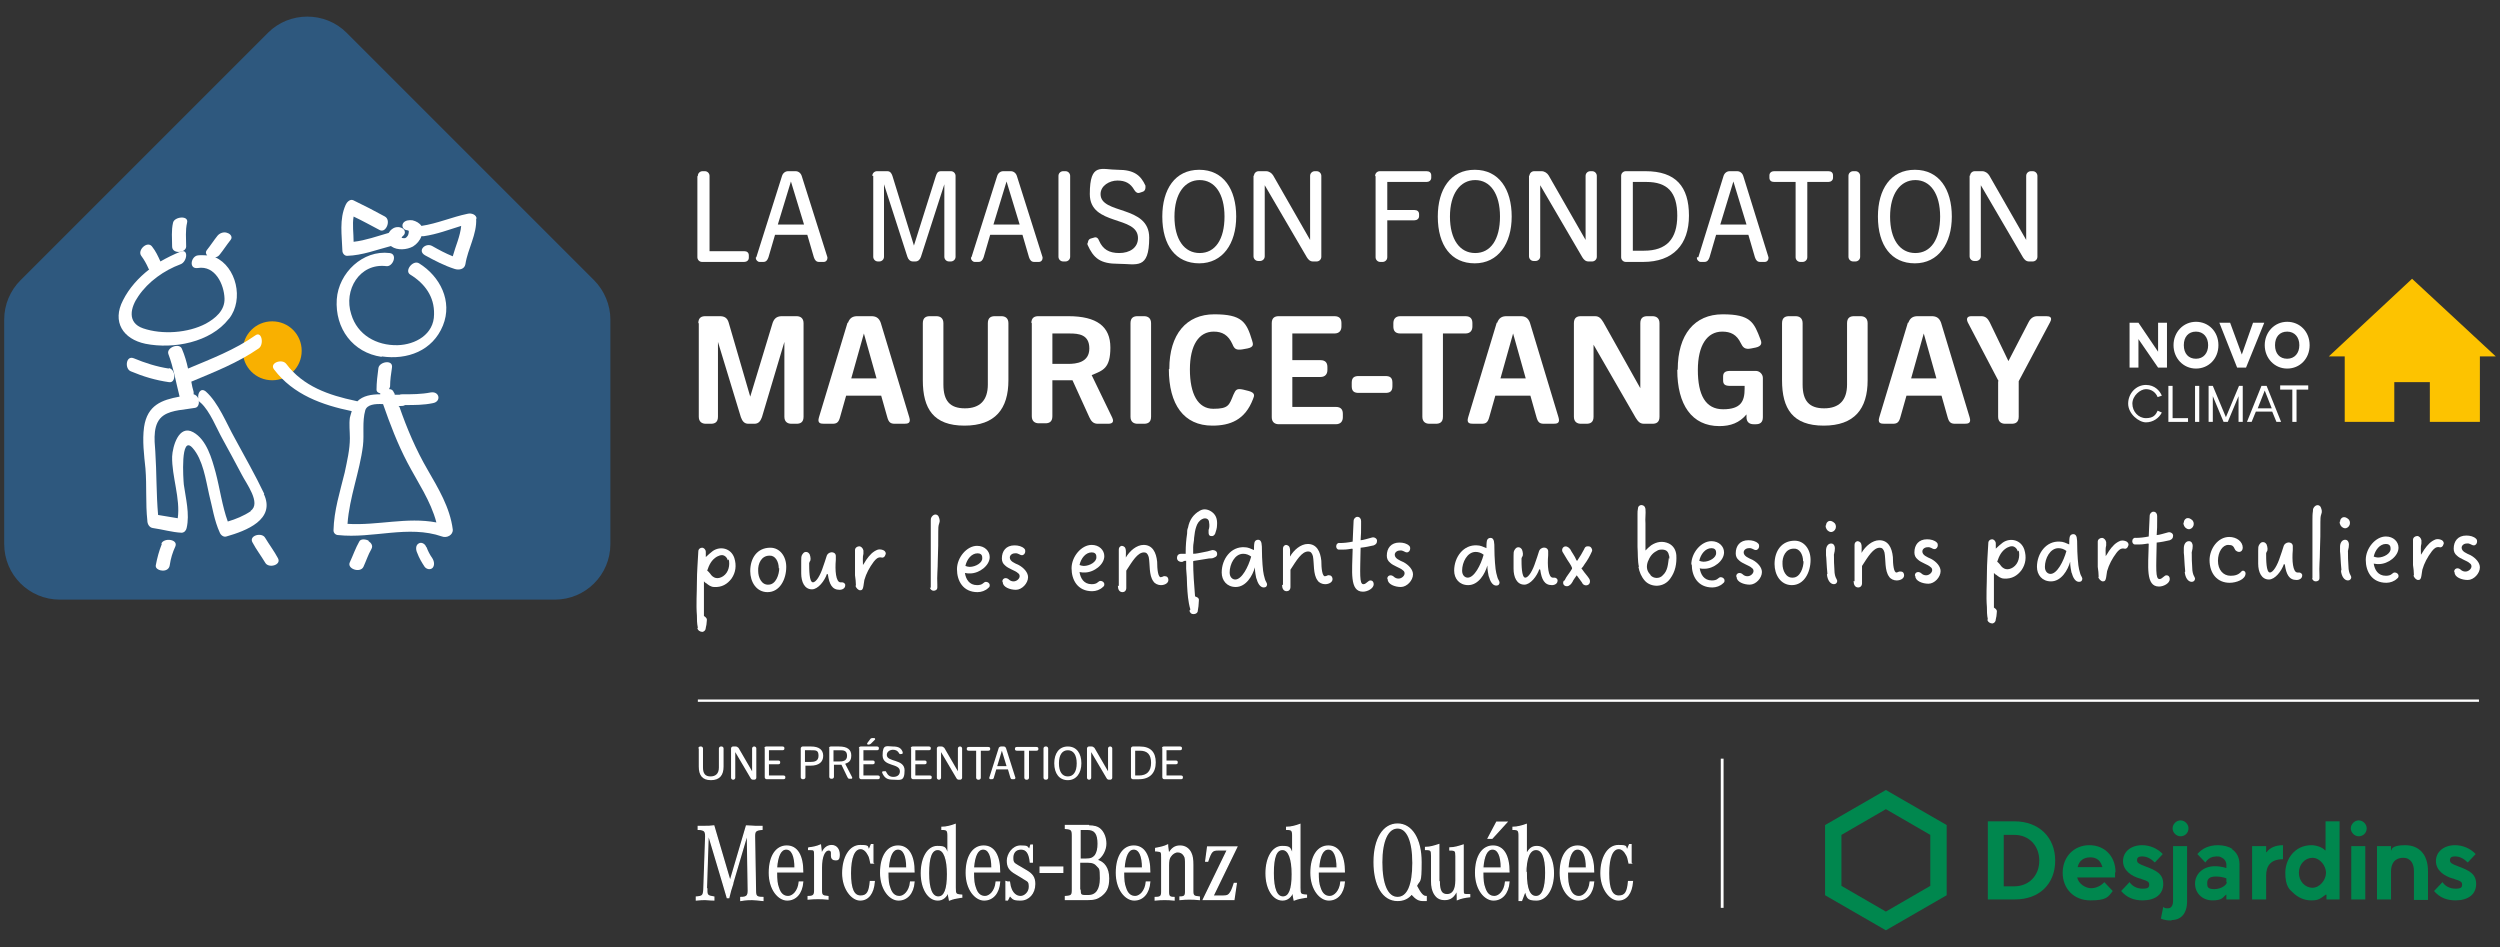 <?xml version="1.0" encoding="UTF-8"?>
<svg xmlns="http://www.w3.org/2000/svg" version="1.1" viewBox="0 0 534.5 202.5">
  <rect x="0" y="0" width="534.5" height="202.5" fill="#333333" stroke="none"/>
  <defs>
    <style>
      .cls-1 {
        fill: #00874e;
      }

      .cls-2, .cls-3 {
        fill: #fff;
      }

      .cls-3 {
        stroke-width: .3px;
      }

      .cls-3, .cls-4, .cls-5 {
        stroke: #fff;
        stroke-miterlimit: 10;
      }

      .cls-6 {
        fill: #2e587e;
      }

      .cls-7 {
        fill: #f9b000;
      }

      .cls-8 {
        fill: #fdc300;
      }

      .cls-4 {
        stroke-width: .5px;
      }

      .cls-4, .cls-5 {
        fill: none;
      }

      .cls-5 {
        stroke-width: .6px;
      }
    </style>
  </defs>
  <!-- Generator: Adobe Illustrator 28.7.1, SVG Export Plug-In . SVG Version: 1.2.0 Build 142)  -->
  <g>
    <g id="Calque_1">
      <g>
        <path class="cls-6" d="M130.5,68.3v48c0,6.6-5.3,11.9-11.9,11.9H12.8c-6.6,0-11.9-5.3-11.9-11.9v-48c0-3.2,1.3-6.2,3.5-8.4L57.3,7c4.6-4.6,12.2-4.6,16.8,0l52.9,52.9c2.2,2.2,3.5,5.3,3.5,8.4"/>
        <g>
          <path class="cls-2" d="M149.2,37.6c0-.6.5-1,1-1h.5c.6,0,1,.5,1,1v16.1h7.4c.6,0,1,.3,1,.9v.5c0,.6-.5.9-1,.9h-9c-.6,0-1-.5-1-1v-17.3Z"/>
          <path class="cls-2" d="M161.7,55l5.5-17.4c.2-.6.7-1,1.3-1h1.6c.6,0,1.1.4,1.3,1l5.5,17.4c0,0,0,.1,0,.2,0,.4-.3.8-.8.8h-1c-.6,0-.9-.4-1.1-1l-1.4-4.8h-6.9l-1.4,4.8c-.2.6-.5,1-1.1,1h-.8c-.4,0-.8-.4-.8-.8s0-.1,0-.2ZM171.9,48l-2.8-9.2h0l-2.8,9.2h5.6Z"/>
          <path class="cls-2" d="M186.5,37.6c0-.6.5-1,1-1h2.2c.6,0,.9.4,1.1,1l4.6,14.9h0l4.7-14.9c.2-.6.4-1,1.1-1h2.1c.6,0,1,.5,1,1v17.3c0,.6-.5,1-1,1h-.4c-.6,0-1-.5-1-1v-15.5h0l-5,15.5c-.2.6-.6,1-1.2,1h-.5c-.6,0-1-.4-1.2-1l-5-15.5h0v15.5c0,.6-.5,1-1,1h-.3c-.6,0-1-.5-1-1v-17.3Z"/>
          <path class="cls-2" d="M207.7,55l5.5-17.4c.2-.6.7-1,1.3-1h1.6c.6,0,1.1.4,1.3,1l5.5,17.4c0,0,0,.1,0,.2,0,.4-.3.8-.8.8h-1c-.6,0-.9-.4-1.1-1l-1.4-4.8h-6.9l-1.4,4.8c-.2.6-.5,1-1.1,1h-.8c-.4,0-.8-.4-.8-.8s0-.1,0-.2ZM218,48l-2.8-9.2h0l-2.8,9.2h5.6Z"/>
          <path class="cls-2" d="M226.3,37.6c0-.6.5-1,1-1h.5c.6,0,1,.5,1,1v17.3c0,.6-.5,1-1,1h-.5c-.6,0-1-.5-1-1v-17.3Z"/>
          <path class="cls-2" d="M232.6,51.9c0-.4.2-.8.6-.9l.7-.2c.5-.2.9.1,1.1.7.8,1.8,2.1,2.6,4.3,2.6s4-1.1,4-3.2c0-4.9-10.3-2.5-10.3-9.4s2.5-5.2,6-5.2,4.9,1.2,5.9,3.4c0,.1,0,.2,0,.4,0,.4-.2.8-.6.9l-.6.2c-.5.2-.9-.1-1.2-.6-.8-1.4-1.9-2-3.6-2s-3.6,1.1-3.6,2.9c0,4.4,10.4,2.3,10.4,9.3s-2.7,5.6-6.6,5.6-5.3-1.2-6.6-4.1c0-.1,0-.2,0-.4Z"/>
          <path class="cls-2" d="M248.5,46.3c0-5.8,2.7-10,7.9-10s7.9,4.2,7.9,10-2.9,10-7.9,10-7.9-3.8-7.9-10ZM261.8,46.3c0-4.9-2.1-7.8-5.3-7.8s-5.4,2.9-5.4,7.8,2.1,7.8,5.4,7.8,5.3-2.9,5.3-7.8Z"/>
          <path class="cls-2" d="M268.1,37.6c0-.6.5-1,1-1h1.6c.6,0,1.2.4,1.5.9l7.9,13.8h0v-13.7c0-.6.5-1,1-1h.4c.6,0,1,.5,1,1v17.3c0,.6-.5,1-1,1h-.8c-.6,0-1-.4-1.3-.9l-9-15.4h0v15.2c0,.6-.5,1-1,1h-.4c-.6,0-1-.5-1-1v-17.3Z"/>
          <path class="cls-2" d="M294,37.6c0-.6.5-1,1-1h10c.6,0,1,.3,1,.9v.5c0,.6-.5.9-1,.9h-8.4v6h5.8c.6,0,1,.3,1,.9v.4c0,.6-.5.9-1,.9h-5.8v7.9c0,.6-.5,1-1,1h-.5c-.6,0-1-.5-1-1v-17.3Z"/>
          <path class="cls-2" d="M307.4,46.3c0-5.8,2.7-10,7.9-10s7.9,4.2,7.9,10-2.9,10-7.9,10-7.9-3.8-7.9-10ZM320.7,46.3c0-4.9-2.1-7.8-5.3-7.8s-5.4,2.9-5.4,7.8,2.1,7.8,5.4,7.8,5.3-2.9,5.3-7.8Z"/>
          <path class="cls-2" d="M327,37.6c0-.6.5-1,1-1h1.6c.6,0,1.2.4,1.5.9l7.9,13.8h0v-13.7c0-.6.5-1,1-1h.4c.6,0,1,.5,1,1v17.3c0,.6-.5,1-1,1h-.8c-.6,0-1-.4-1.3-.9l-9-15.4h0v15.2c0,.6-.5,1-1,1h-.4c-.6,0-1-.5-1-1v-17.3Z"/>
          <path class="cls-2" d="M346.6,37.6c0-.6.5-1,1-1h4.2c6.5,0,9.3,3.3,9.3,9.5s-3.4,9.9-9.8,9.9h-3.7c-.6,0-1-.5-1-1v-17.3ZM351.5,53.6c4.8,0,7.1-2.5,7.1-7.5s-2.1-7.2-6.6-7.2h-2.9v14.7h2.3Z"/>
          <path class="cls-2" d="M363.1,55l5.4-17.4c.2-.6.7-1,1.3-1h1.6c.6,0,1.1.4,1.3,1l5.4,17.4c0,0,0,.1,0,.2,0,.4-.3.8-.8.8h-1c-.6,0-.9-.4-1.1-1l-1.4-4.8h-6.9l-1.4,4.8c-.2.6-.5,1-1.1,1h-.8c-.4,0-.8-.4-.8-.8s0-.1,0-.2ZM373.4,48l-2.8-9.2h0l-2.8,9.2h5.6Z"/>
          <path class="cls-2" d="M383.8,38.9h-4.5c-.6,0-1-.3-1-.9v-.5c0-.6.5-.9,1-.9h11.6c.6,0,1,.3,1,.9v.5c0,.6-.5.9-1,.9h-4.5v16.1c0,.6-.5,1-1,1h-.5c-.6,0-1-.5-1-1v-16.1Z"/>
          <path class="cls-2" d="M395.2,37.6c0-.6.5-1,1-1h.5c.6,0,1,.5,1,1v17.3c0,.6-.5,1-1,1h-.5c-.6,0-1-.5-1-1v-17.3Z"/>
          <path class="cls-2" d="M401.5,46.3c0-5.8,2.7-10,7.9-10s7.9,4.2,7.9,10-2.9,10-7.9,10-7.9-3.8-7.9-10ZM414.8,46.3c0-4.9-2.1-7.8-5.3-7.8s-5.4,2.9-5.4,7.8,2.1,7.8,5.4,7.8,5.3-2.9,5.3-7.8Z"/>
          <path class="cls-2" d="M421.2,37.6c0-.6.5-1,1-1h1.6c.6,0,1.2.4,1.5.9l7.9,13.8h0v-13.7c0-.6.5-1,1-1h.4c.6,0,1,.5,1,1v17.3c0,.6-.5,1-1,1h-.8c-.6,0-1-.4-1.3-.9l-9-15.4h0v15.2c0,.6-.5,1-1,1h-.4c-.6,0-1-.5-1-1v-17.3Z"/>
          <path class="cls-2" d="M149.3,69.1c0-1.2.7-1.5,1.5-1.5h3.1c.9,0,1.6.3,1.9,1.4l4.6,15.8h0l4.8-15.8c.4-1.1,1.1-1.4,2-1.4h3.1c.8,0,1.5.4,1.5,1.5v20c0,1.2-.7,1.5-1.5,1.5h-1.1c-.8,0-1.5-.4-1.5-1.5v-16h0l-4.8,16.1c-.3.8-.7,1.4-1.6,1.4h-1.3c-.9,0-1.3-.6-1.6-1.4l-4.9-16.1h0v16c0,1.2-.7,1.5-1.5,1.5h-1.1c-.8,0-1.5-.4-1.5-1.5v-20Z"/>
          <path class="cls-2" d="M181.3,69c.4-1.1,1.1-1.4,2-1.4h3c.9,0,1.6.3,2,1.4l6.1,20.2c.4,1.3-.3,1.4-1.1,1.4h-2c-.9,0-1.3-.3-1.6-1.4l-1.3-4.6h-7.5l-1.3,4.6c-.3,1.1-.7,1.4-1.6,1.4h-1.8c-.8,0-1.5-.1-1.1-1.4l6.1-20.2ZM187.4,80.9l-2.7-9.6h0l-2.7,9.6h5.4Z"/>
          <path class="cls-2" d="M197.3,69.1c0-1.2.7-1.5,1.5-1.5h1.4c.8,0,1.5.4,1.5,1.5v13.1c0,3.5,1.4,5.1,4.6,5.1s4.9-1.7,4.9-5.1v-13.1c0-1.2.7-1.5,1.5-1.5h1.4c.8,0,1.5.4,1.5,1.5v12.2c0,6.1-2.8,9.7-9.4,9.7s-8.9-3.6-8.9-9.7v-12.2Z"/>
          <path class="cls-2" d="M220.5,69.1c0-1.2.7-1.5,1.5-1.5h6.4c6.1,0,9,2.2,9,6.7s-1.6,4.9-4,5.9l4.4,9.1c.5,1.1-.2,1.3-.9,1.3h-2.2c-.9,0-1.4-.5-1.8-1.4l-3.6-7.9h-4.3v7.7c0,1.2-.7,1.5-1.5,1.5h-1.4c-.8,0-1.5-.4-1.5-1.5v-20ZM228.4,77.8c1.7,0,4.5-.3,4.5-3.3s-2.3-3.2-4.2-3.2h-3.7v6.5h3.5Z"/>
          <path class="cls-2" d="M241.7,69.1c0-1.2.7-1.5,1.5-1.5h1.4c.8,0,1.5.4,1.5,1.5v20c0,1.2-.7,1.5-1.5,1.5h-1.4c-.8,0-1.5-.4-1.5-1.5v-20Z"/>
          <path class="cls-2" d="M250,78.9c0-7.5,3.7-11.7,9.6-11.7s6.9,1.6,8.1,5.6c.2.7.5,1.4-1,1.7l-1.1.2c-1.3.2-1.7-.1-2.1-1.1-.9-2-2.2-2.7-4-2.7-3.2,0-5.1,2.9-5.1,8.1s1.7,8.4,5,8.4,3.4-.8,4.3-3c.5-1.1.7-1.4,2.1-1.1l1.2.3c1.4.4,1.2,1,.9,1.7-1.7,4.5-4.9,5.7-8.7,5.7-6.1,0-9.3-4.5-9.3-12.1Z"/>
          <path class="cls-2" d="M271.9,69.1c0-1.2.7-1.5,1.5-1.5h11.9c1.2,0,1.5.7,1.5,1.5v.7c0,.8-.4,1.5-1.5,1.5h-9v5.7h6c1.2,0,1.5.7,1.5,1.5v.6c0,.8-.4,1.5-1.5,1.5h-6v6.4h9.3c1.2,0,1.5.7,1.5,1.5v.7c0,.8-.4,1.5-1.5,1.5h-12.2c-.8,0-1.5-.4-1.5-1.5v-20Z"/>
          <path class="cls-2" d="M289,82.6v-.8c0-1.2.7-1.4,1.5-1.4h5.7c.8,0,1.5.2,1.5,1.4v.8c0,1.2-.7,1.4-1.5,1.4h-5.7c-.8,0-1.5-.2-1.5-1.4Z"/>
          <path class="cls-2" d="M304.1,71.3h-4.7c-1.2,0-1.5-.7-1.5-1.5v-.7c0-.8.4-1.5,1.5-1.5h13.9c1.2,0,1.5.7,1.5,1.5v.7c0,.8-.4,1.5-1.5,1.5h-4.8v17.8c0,1.2-.7,1.5-1.5,1.5h-1.4c-.8,0-1.5-.4-1.5-1.5v-17.8Z"/>
          <path class="cls-2" d="M320.1,69c.4-1.1,1.1-1.4,2-1.4h3c.9,0,1.6.3,2,1.4l6.1,20.2c.4,1.3-.3,1.4-1.1,1.4h-2c-.9,0-1.3-.3-1.6-1.4l-1.3-4.6h-7.5l-1.3,4.6c-.3,1.1-.7,1.4-1.6,1.4h-1.8c-.8,0-1.5-.1-1.1-1.4l6.1-20.2ZM326.2,80.9l-2.7-9.6h0l-2.7,9.6h5.4Z"/>
          <path class="cls-2" d="M336.5,69.1c0-1.2.7-1.5,1.5-1.5h3c.9,0,1.3.5,1.8,1.3l7.9,14.1h0v-13.9c0-1.2.7-1.5,1.5-1.5h1.1c.8,0,1.5.4,1.5,1.5v20c0,1.2-.7,1.5-1.5,1.5h-1.8c-.9,0-1.3-.5-1.8-1.3l-9-15.6h0v15.4c0,1.2-.7,1.5-1.5,1.5h-1.2c-.8,0-1.5-.4-1.5-1.5v-20Z"/>
          <path class="cls-2" d="M358.7,79c0-7.5,3.6-11.8,9.6-11.8s6.7,1.7,8.1,5.4c.3.7.3,1.4-1,1.7l-1,.2c-1.4.3-1.8-.3-2.2-1.1-.9-1.9-2.2-2.5-4-2.5-3.2,0-5.2,2.9-5.2,8.2s1.6,8.4,5.4,8.4,4.6-1.7,4.6-4.4,0-.4,0-.6h-3.1c-1.2,0-1.5-.4-1.5-1.2v-.8c0-.8.4-1.2,1.5-1.2h5.5c.8,0,1.5.7,1.5,1.5v8.4c0,1.2-.7,1.5-1.5,1.5h-.5c-.8,0-1.5-.4-1.5-1.5v-.6h0c-1.5,1.8-3.4,2.5-5.8,2.5-5.9,0-9-4.6-9-12Z"/>
          <path class="cls-2" d="M381,69.1c0-1.2.7-1.5,1.5-1.5h1.4c.8,0,1.5.4,1.5,1.5v13.1c0,3.5,1.4,5.1,4.6,5.1s4.9-1.7,4.9-5.1v-13.1c0-1.2.7-1.5,1.5-1.5h1.4c.8,0,1.5.4,1.5,1.5v12.2c0,6.1-2.8,9.7-9.4,9.7s-8.9-3.6-8.9-9.7v-12.2Z"/>
          <path class="cls-2" d="M408,69c.4-1.1,1.1-1.4,2-1.4h3c.9,0,1.6.3,2,1.4l6.1,20.2c.4,1.3-.3,1.4-1.1,1.4h-2c-.9,0-1.3-.3-1.6-1.4l-1.3-4.6h-7.5l-1.3,4.6c-.3,1.1-.7,1.4-1.6,1.4h-1.8c-.8,0-1.5-.1-1.1-1.4l6.1-20.2ZM414,80.9l-2.7-9.6h0l-2.7,9.6h5.4Z"/>
          <path class="cls-2" d="M427.3,81.5l-6.6-12.6c-.4-.9,0-1.3.8-1.3h2.1c.9,0,1.4.5,1.8,1.3l4,8.3h0l4.3-8.3c.4-.8,1-1.3,1.9-1.3h1.9c.7,0,1.4.2.8,1.3l-6.7,12.6v7.6c0,1.2-.7,1.5-1.5,1.5h-1.4c-.8,0-1.5-.4-1.5-1.5v-7.6Z"/>
        </g>
        <g>
          <path class="cls-2" d="M149.3,160c0-.2.2-.4.4-.4h.2c.2,0,.4.2.4.4v4.1c0,1.3.5,1.9,1.6,1.9s1.8-.6,1.8-1.9v-4.1c0-.2.2-.4.4-.4h.2c.2,0,.4.2.4.4v3.9c0,1.8-.8,2.9-2.7,2.9s-2.6-1.1-2.6-2.9v-3.9Z"/>
          <path class="cls-2" d="M156.3,160c0-.2.2-.4.4-.4h.6c.2,0,.4.1.6.3l2.9,5h0v-4.9c0-.2.2-.4.4-.4h.1c.2,0,.4.2.4.4v6.3c0,.2-.2.4-.4.4h-.3c-.2,0-.4-.1-.5-.3l-3.3-5.6h0v5.5c0,.2-.2.4-.4.4h-.1c-.2,0-.4-.2-.4-.4v-6.3Z"/>
          <path class="cls-2" d="M163.4,160c0-.2.2-.4.4-.4h3.5c.2,0,.4.1.4.3v.2c0,.2-.2.3-.4.3h-2.9v2.2h2c.2,0,.4.1.4.3v.2c0,.2-.2.3-.4.3h-2v2.4h3.1c.2,0,.4.1.4.3v.2c0,.2-.2.3-.4.3h-3.6c-.2,0-.4-.2-.4-.4v-6.3Z"/>
          <path class="cls-2" d="M171.2,160c0-.2.2-.4.4-.4h1.8c1.7,0,2.6.7,2.6,2s-.9,2.1-2.7,2.1h-1.1v2.5c0,.2-.2.4-.4.4h-.2c-.2,0-.4-.2-.4-.4v-6.3ZM173.3,162.9c.7,0,1.7-.1,1.7-1.3s-.5-1.2-1.6-1.2h-1.3v2.5h1.2Z"/>
          <path class="cls-2" d="M177.2,160c0-.2.2-.4.4-.4h1.8c1.8,0,2.6.7,2.6,1.9s-.5,1.5-1.3,1.8l1.5,2.9s0,0,0,.1c0,.1,0,.2-.2.2h-.4c-.2,0-.3-.1-.4-.3l-1.3-2.7h-1.6v2.6c0,.2-.2.4-.4.4h-.2c-.2,0-.4-.2-.4-.4v-6.3ZM179.4,162.8c.6,0,1.7,0,1.7-1.2s-.8-1.2-1.6-1.2h-1.3v2.4h1.3Z"/>
          <path class="cls-2" d="M183.6,160c0-.2.2-.4.4-.4h3.5c.2,0,.4.1.4.3v.2c0,.2-.2.3-.4.3h-2.9v2.2h2c.2,0,.4.1.4.3v.2c0,.2-.2.3-.4.3h-2v2.4h3.1c.2,0,.4.1.4.3v.2c0,.2-.2.3-.4.3h-3.6c-.2,0-.4-.2-.4-.4v-6.3ZM185.4,159s0,0,0-.1l.6-.8c.1-.2.3-.3.5-.3h.4c0,0,.2,0,.2.2s0,0,0,.1l-.9.9c-.1.1-.3.2-.5.2h-.1c0,0-.2,0-.2-.2Z"/>
          <path class="cls-2" d="M188.6,165.2c0-.1,0-.3.2-.3h.3c.2-.1.3,0,.4.2.3.6.7,1,1.5,1s1.4-.4,1.4-1.2c0-1.8-3.7-.9-3.7-3.4s.9-1.9,2.2-1.9,1.8.4,2.1,1.2c0,0,0,0,0,.1,0,.1,0,.3-.2.3h-.2c-.2.1-.3,0-.4-.2-.3-.5-.7-.7-1.3-.7s-1.3.4-1.3,1.1c0,1.6,3.8.8,3.8,3.3s-1,2-2.4,2-1.9-.4-2.4-1.5c0,0,0,0,0-.1Z"/>
          <path class="cls-2" d="M194.7,160c0-.2.2-.4.4-.4h3.5c.2,0,.4.1.4.3v.2c0,.2-.2.3-.4.3h-2.9v2.2h2c.2,0,.4.1.4.3v.2c0,.2-.2.3-.4.3h-2v2.4h3.1c.2,0,.4.1.4.3v.2c0,.2-.2.3-.4.3h-3.6c-.2,0-.4-.2-.4-.4v-6.3Z"/>
          <path class="cls-2" d="M200.3,160c0-.2.2-.4.4-.4h.6c.2,0,.4.1.6.3l2.9,5h0v-4.9c0-.2.2-.4.4-.4h.1c.2,0,.4.2.4.4v6.3c0,.2-.2.4-.4.4h-.3c-.2,0-.4-.1-.5-.3l-3.3-5.6h0v5.5c0,.2-.2.4-.4.4h-.1c-.2,0-.4-.2-.4-.4v-6.3Z"/>
          <path class="cls-2" d="M208.7,160.5h-1.6c-.2,0-.4-.1-.4-.3v-.2c0-.2.2-.3.4-.3h4.2c.2,0,.4.1.4.3v.2c0,.2-.2.3-.4.3h-1.6v5.8c0,.2-.2.4-.4.4h-.2c-.2,0-.4-.2-.4-.4v-5.8Z"/>
          <path class="cls-2" d="M211.5,166.3l2-6.3c0-.2.3-.4.5-.4h.6c.2,0,.4.1.5.4l2,6.3s0,0,0,0c0,.1-.1.3-.3.3h-.4c-.2,0-.3-.1-.4-.4l-.5-1.7h-2.5l-.5,1.7c0,.2-.2.4-.4.4h-.3c-.2,0-.3-.1-.3-.3s0,0,0,0ZM215.2,163.8l-1-3.3h0l-1,3.3h2Z"/>
          <path class="cls-2" d="M219,160.5h-1.6c-.2,0-.4-.1-.4-.3v-.2c0-.2.2-.3.4-.3h4.2c.2,0,.4.1.4.3v.2c0,.2-.2.3-.4.3h-1.6v5.8c0,.2-.2.4-.4.4h-.2c-.2,0-.4-.2-.4-.4v-5.8Z"/>
          <path class="cls-2" d="M223.1,160c0-.2.2-.4.4-.4h.2c.2,0,.4.2.4.4v6.3c0,.2-.2.4-.4.4h-.2c-.2,0-.4-.2-.4-.4v-6.3Z"/>
          <path class="cls-2" d="M225.4,163.2c0-2.1,1-3.6,2.9-3.6s2.9,1.5,2.9,3.6-1.1,3.6-2.9,3.6-2.9-1.4-2.9-3.6ZM230.2,163.2c0-1.8-.7-2.8-1.9-2.8s-1.9,1-1.9,2.8.7,2.8,1.9,2.8,1.9-1,1.9-2.8Z"/>
          <path class="cls-2" d="M232.4,160c0-.2.2-.4.4-.4h.6c.2,0,.4.1.6.3l2.9,5h0v-4.9c0-.2.2-.4.4-.4h.1c.2,0,.4.2.4.4v6.3c0,.2-.2.4-.4.4h-.3c-.2,0-.4-.1-.5-.3l-3.3-5.6h0v5.5c0,.2-.2.4-.4.4h-.1c-.2,0-.4-.2-.4-.4v-6.3Z"/>
          <path class="cls-2" d="M241.8,160c0-.2.2-.4.4-.4h1.5c2.3,0,3.4,1.2,3.4,3.4s-1.2,3.6-3.6,3.6h-1.3c-.2,0-.4-.2-.4-.4v-6.3ZM243.5,165.8c1.7,0,2.6-.9,2.6-2.7s-.8-2.6-2.4-2.6h-1v5.3h.8Z"/>
          <path class="cls-2" d="M248.4,160c0-.2.2-.4.4-.4h3.5c.2,0,.4.1.4.3v.2c0,.2-.2.3-.4.3h-2.9v2.2h2c.2,0,.4.1.4.3v.2c0,.2-.2.3-.4.3h-2v2.4h3.1c.2,0,.4.1.4.3v.2c0,.2-.2.3-.4.3h-3.6c-.2,0-.4-.2-.4-.4v-6.3Z"/>
        </g>
        <g>
          <path class="cls-2" d="M149.2,134.2c-.2-.9-.2-1.8-.2-2.6-.2-2.4,0-4.8,0-7.2,0-2.2.2-4.4.3-6.5,0-.5.4-.8.8-.8.4,0,.8.4.8.9,0,.4,0,.7,0,1.1,0,0,0,0,0,0,.5-.5,1-.9,1.5-1.3,1.6-1.1,3.9-.6,4.6,1.5.5,1.6.3,3.1-.6,4.4-.9,1.2-2.1,1.9-3.7,1.8-.7,0-1.2-.4-1.7-.8-.1,0-.3-.2-.5-.4,0,2.6,0,5,0,7.4.6.4.7.6.6,1.2,0,.4-.1.9-.2,1.3,0,.5-.3.8-.7.9-.5,0-1-.3-1.1-.8ZM155.6,119.8c-.2-.8-.9-1.2-1.4-1.1-.3,0-.6.2-.9.3-1.2.7-1.7,1.8-2.1,3,.3.2.4.4.6.6.7,1.1,1.7,1.3,2.8.6,1.2-.8,1.5-2.4,1.2-3.6Z"/>
          <path class="cls-2" d="M160.4,122.1c0-2.8,1.5-5,4.3-5,2,0,3.4,1.8,3.4,4.1,0,2.7-1.4,5.4-4,5.4-2.4,0-3.7-2.2-3.7-4.5ZM166.5,121.5c0-1.5-.8-2.8-2-2.7-1.7,0-2.5,1.7-2.4,3.3,0,1.3.7,3,2.2,2.9,1.6,0,2.3-2.2,2.3-3.5Z"/>
          <path class="cls-2" d="M176.8,122.7c-.5,1.5-1.9,3.3-3.2,3.3-1.6,0-2.3-1.6-2.3-3.4,0-1.3,0-2.1,0-2.7,0-.6,0-1,.2-1.3.2-.3.4-.6.8-.6.4,0,.6.2.8.5.1.3.2.6.2.9,0,.2,0,.5-.2.7,0,.1-.1.2-.1.3,0,1.3,0,4.1.8,4.1.7,0,1.6-1.5,2.2-3.4.2-.6.5-1.4.7-2.1.3-1.2,1.9-1.2,2-.2,0,.3,0,.6,0,.9-.2,2.2,0,4.8,1,4.8.1,0,.2,0,.3,0,.5,0,.8.4.7.7,0,.5-.5.9-1.2.9-1.6,0-2.2-1.2-2.5-3.3Z"/>
          <path class="cls-2" d="M183,125.2c0-.7-.1-1.5-.2-2.2,0-1.6,0-3.2,0-4.8,0-.2,0-.4,0-.6,0-.5.5-.8.9-.8.4,0,.8.4.9.9,0,.2,0,.5,0,.7-.2.7-.1,1.5-.1,2.4.3-.4.5-.8.7-1.1.7-1,1.4-1.8,2.5-2.2.5-.1.9,0,1.3.2.3.2.5.6.3.9-.1.4-.4.7-.8.6-.8-.2-1.3.4-1.7.9-.9,1.2-1.6,2.5-2,3.9-.1.4-.1.9-.2,1.3-.1.7-.3.9-.7.9-.4,0-.9-.5-1-1Z"/>
          <path class="cls-2" d="M199,125.7c0-.7,0-1.3,0-1.9,0-1.4,0-2.2,0-3.4,0-.7,0-1.4,0-2.1,0-1.7,0-3.3,0-5,0-.7,0-1.4,0-2,0-.3,0-.5.2-.8.2-.3.5-.5.8-.5.3,0,.6.2.7.5.2.5.3.9.1,1.4-.2.5-.2,1.1-.2,1.7,0,2.1,0,4.1-.1,6.2,0,1.9-.2,3.3-.1,5.2,0,.2,0,.4,0,.6,0,.5-.4.7-.8.7-.4,0-.7-.3-.8-.7Z"/>
          <path class="cls-2" d="M204.6,121.7c0-2.5,2.1-5,4.3-5,1.6,0,2.7,1.1,2.7,2.4,0,1.8-2.2,3.5-4.2,3.5-.3,0-.7,0-1.1-.1.2,1.3.9,2.6,2.6,2.6.5,0,1-.1,1.3-.4.2-.2.4-.3.6-.3.4,0,.8.3.8.7,0,.2,0,.4-.3.6-.6.6-1.5.9-2.3.9-3.1,0-4.4-2.4-4.4-4.9ZM210,119.2c0-.7-.5-.9-1-.9-1.3,0-2.3,1.3-2.6,2.7.3.1.6.2.9.2,1.3,0,2.8-.9,2.7-1.9Z"/>
          <path class="cls-2" d="M214.3,124.3c0-.4.3-.7.7-.7.2,0,.5.1.7.3.3.3.7.4,1,.4.7,0,1.3-.6,1.3-1.1,0-.3-.1-.5-.4-.7-.5-.5-2-.9-2.7-1.6-.5-.4-.7-.9-.7-1.5,0-1.6.9-2.8,2.7-2.8.8,0,1.6.2,2.1.7.2.2.2.4.2.6,0,.4-.3.8-.7.8-.5,0-.8-.5-1.5-.4-.6,0-1.1.4-1.1.9,0,.8,1,1.2,1.9,1.6,1.1.6,2,1.6,2,2.6,0,1.3-1.3,2.7-2.6,2.7-1.3,0-2.8-.6-2.8-1.6Z"/>
          <path class="cls-2" d="M229.1,121.5c0-2.5,2.1-5,4.3-5,1.6,0,2.7,1.1,2.7,2.4,0,1.8-2.2,3.5-4.2,3.5-.3,0-.7,0-1.1-.1.2,1.3.9,2.6,2.6,2.6.5,0,1-.1,1.3-.4.2-.2.4-.3.6-.3.4,0,.8.3.8.7,0,.2,0,.4-.3.6-.6.6-1.5.9-2.3.9-3.1,0-4.4-2.4-4.4-4.9ZM234.4,119c0-.7-.5-.9-1-.9-1.3,0-2.3,1.3-2.6,2.7.3.1.6.2.9.2,1.3,0,2.8-.9,2.7-1.9Z"/>
          <path class="cls-2" d="M239.2,125.3c0-1.1,0-3.5,0-6.7,0-.4,0-.8,0-1.1,0-.4.2-.7.6-.8.3,0,.7.2.8.5.2.5.1,1,.1,2,.8-1.4,2.3-2.7,3.8-2.7,1.9,0,2.7,1.6,2.9,3.6,0,1.6.2,3.4.8,3.3s.5-.3.9-.2c.5,0,.7.4.7.8,0,.7-.8,1.1-1.6,1.1-.6,0-1.3-.3-1.6-.8-1-1.3-.7-3.7-1-5.2-.2-.7-.5-1-1-1-1.4,0-2.5,1.9-3.8,3.9,0,1.2,0,2.5,0,3.7,0,.6-.4.9-.8.9-.7,0-1-.6-1-1.4Z"/>
          <path class="cls-2" d="M254.5,130.3c-.5-1.7-.6-3.4-.7-5.1,0-1.2-.1-2.4-.2-3.6,0-.5,0-1.1,0-1.7-.3,0-.5,0-.7.2-.4.1-.7,0-1-.2-.3-.3-.3-.6-.2-1,.1-.3.4-.5.8-.5.3,0,.6,0,1,0,0-.1,0-.3,0-.4,0-1.3.1-2.6.3-3.9,0-.4,0-.9.2-1.3.3-1.6,1.1-2.8,2.5-3.6.7-.4,1.4-.4,2.2,0,1.3.7,1.6,1.8,1.5,3.1,0,.6-.2,1.2-.4,1.8-.2.4-.5.6-.9.5-.4,0-.5-.4-.5-.7,0-.2,0-.4,0-.6.2-.5.2-1.1.1-1.6,0-.8-.8-1.1-1.5-.7-.6.3-1,.9-1.2,1.5-.3.8-.4,1.6-.5,2.5,0,.7-.2,1.3-.2,2,0,.4,0,.8,0,1.4.7,0,1.4-.2,2-.3.7-.1,1.4-.3,2.1-.5.5,0,.9.2,1,.6.1.4,0,.8-.6,1-.3.2-.7.2-1.1.2-1,.2-2.1.3-3.1.5,0,0-.2,0-.3.1,0,2.5.2,5,.4,7.5.8.3.9.5.8,1.2,0,.6-.1,1.2-.2,1.8,0,.5-.4.8-.9.8-.5,0-.7-.2-.9-.7Z"/>
          <path class="cls-2" d="M268.6,123.7c-.1-.6-.3-1.3-.3-2.4-.5,1.8-1.9,4.2-4.1,4.2-1.9,0-3-1.4-3-3.1,0-2.9,2-5.6,4.9-5.4.7,0,1.3.3,2,.6,0-.5,0-1.1.1-1.6.1-.4.4-.6.8-.6.4,0,.6.3.7.7.1.5.1,1,.1,1.5,0,1.9.2,4.6.4,5.3.2.8.3,1.2.5,1.5.1.2.2.4.2.5,0,.4-.2.7-.7.7-.8,0-1.3-.9-1.6-2ZM267.5,119c-.5-.4-1.1-.6-1.7-.6-1.8,0-2.9,2.2-2.9,4,0,1,.6,1.5,1.2,1.5,1.4,0,2.8-2.7,3.4-4.9Z"/>
          <path class="cls-2" d="M274.3,125.1c0-1.1,0-3.5,0-6.7,0-.4,0-.8,0-1.1,0-.4.2-.7.6-.8.3,0,.7.2.8.5.2.5.1,1,.1,2,.8-1.4,2.3-2.7,3.8-2.7,1.9,0,2.7,1.6,2.9,3.6,0,1.6.2,3.4.8,3.3s.5-.3.9-.2c.5,0,.7.5.7.8,0,.7-.8,1.1-1.6,1.1-.6,0-1.3-.3-1.6-.8-1-1.3-.7-3.7-1-5.2-.2-.7-.5-1-1-1-1.4,0-2.5,1.9-3.8,3.9,0,1.2,0,2.5,0,3.7,0,.6-.4.9-.8.9-.7,0-1-.6-1-1.4Z"/>
          <path class="cls-2" d="M289.1,117.3c-.7.1-1.2.2-1.8.2-.4,0-.8,0-1.1,0-.3,0-.6-.4-.5-.8,0-.4.4-.7.7-.6.9,0,1.8-.1,2.8-.3.1-1.6.1-3,.2-4.4,0-.5.4-.9.8-.9.5,0,.8.4.8.9,0,.3,0,.6,0,.9,0,1.1,0,2.1-.1,3.2.5,0,1.7-.4,2.5-.6.5-.1,1.1.3,1,.8,0,.4-.2.7-.7.9-.9.2-1.8.4-2.8.5-.1,5.6-.3,7.8.6,7.8.4,0,.6-.3.9-.5.2-.2.4-.3.6-.3.5,0,.7.4.7.8,0,.9-1.3,1.6-2.3,1.6-2.9,0-2.3-4.3-2.2-9.1Z"/>
          <path class="cls-2" d="M296.6,123.7c0-.4.3-.7.7-.7.2,0,.5.1.7.3.3.3.7.4,1,.4.7,0,1.3-.6,1.3-1.1,0-.3-.1-.5-.4-.7-.5-.5-2-.9-2.7-1.6-.5-.4-.7-.9-.7-1.5,0-1.6.9-2.8,2.7-2.8.8,0,1.6.2,2.1.7.2.2.2.4.2.6,0,.4-.3.8-.7.8-.5,0-.8-.5-1.5-.4-.6,0-1.1.4-1.1.9,0,.8,1,1.2,1.9,1.6,1.1.6,2,1.6,2,2.6,0,1.3-1.3,2.7-2.6,2.7-1.3,0-2.8-.6-2.8-1.6Z"/>
          <path class="cls-2" d="M318.3,123.3c-.1-.6-.3-1.3-.3-2.4-.5,1.8-1.9,4.2-4.1,4.2-1.9,0-3-1.4-3-3.1,0-2.9,2-5.6,4.9-5.4.7,0,1.3.3,2,.6,0-.5,0-1.1.1-1.6.1-.4.4-.6.8-.6.4,0,.6.3.7.7.1.5.1,1,.1,1.5,0,1.9.2,4.6.4,5.3.2.8.3,1.2.5,1.5.1.2.2.4.2.5,0,.4-.2.7-.7.7-.8,0-1.3-.9-1.6-2ZM317.2,118.6c-.5-.4-1.1-.6-1.7-.6-1.8,0-2.9,2.2-2.9,4,0,1,.6,1.5,1.2,1.5,1.4,0,2.8-2.7,3.4-4.9Z"/>
          <path class="cls-2" d="M329.1,121.7c-.5,1.5-1.9,3.3-3.2,3.3-1.6,0-2.3-1.6-2.3-3.4,0-1.3,0-2.1,0-2.7,0-.6,0-1,.2-1.3.2-.3.4-.6.8-.6.4,0,.6.2.8.5.1.3.2.6.2.9,0,.2,0,.5-.2.7,0,.1-.1.2-.1.3,0,1.3,0,4.1.8,4.1.7,0,1.6-1.5,2.2-3.4.2-.6.5-1.4.7-2.1.3-1.2,1.9-1.2,2-.2,0,.3,0,.6,0,.9-.2,2.2,0,4.8,1,4.8.1,0,.2,0,.3,0,.5,0,.8.4.7.7,0,.5-.5.9-1.2.9-1.6,0-2.2-1.2-2.5-3.3Z"/>
          <path class="cls-2" d="M334.5,124.1c.4-.9,1.1-1.6,1.6-2.5,0,0,0-.1,0-.2-.2-.6-.7-1.2-1-1.7-.3-.5-.6-1-.9-1.5-.4-.5-.2-1.1.2-1.3.4-.2.9,0,1.3.5.4.8,1,1.5,1.3,2.3,0,0,0,.1.2.2.6-.9,1.1-1.7,1.5-2.5.1-.3.3-.6.7-.6.3,0,.6,0,.8.3.2.3.3.6.1.9-.4.9-.9,1.8-1.5,2.6-.2.3-.4.7-.7.9.4.6.9,1.2,1.3,1.7.2.3.4.5.5.8.1.4,0,.8-.3,1-.3.2-.7.2-1,0-.2-.1-.3-.3-.4-.5l-1.1-1.5c-.3.5-.7.9-.9,1.4-.2.3-.3.5-.6.7-.3.3-.8.3-1.1.1-.3-.2-.4-.6-.2-1Z"/>
          <path class="cls-2" d="M350.4,121.2c-.3-1.4-.2-2.8-.3-4.3,0-2.3,0-4.7,0-7,0-.4,0-.8.1-1.2,0-.5.5-.8.9-.7s.6.3.7.8c.1,1-.1,2.1,0,3.1,0,.6,0,1.3,0,1.9,0,1.1,0,2.2,0,3.3,0,.2,0,.4,0,.6.4-.4.8-.8,1.2-1.1,1.2-.8,2.5-1,3.8-.4,1,.5,1.5,1.4,1.6,2.5.1,1.8-.2,3.5-1.3,5-1.4,2-4.1,1.9-5.4.5-.8-.9-1.2-1.9-1.4-3ZM356.9,119.5c0-.2,0-.3,0-.5-.2-1-.5-1.4-1.4-1.5-.5,0-.9,0-1.3.3-1,.5-1.5,1.3-1.9,2.3-.3.9-.3,1.8.4,2.6,0,0,.2.2.2.3.6.7,1.9.8,2.6,0,1.1-1,1.1-2.4,1.3-3.7Z"/>
          <path class="cls-2" d="M361.6,120.7c0-2.5,2.1-5,4.3-5,1.6,0,2.7,1.1,2.7,2.4,0,1.8-2.2,3.5-4.2,3.5-.3,0-.7,0-1-.1.2,1.3.9,2.6,2.6,2.6.5,0,1-.1,1.3-.4.2-.2.4-.3.6-.3.4,0,.8.3.8.7,0,.2,0,.4-.3.6-.6.6-1.5.9-2.3.9-3.1,0-4.4-2.4-4.4-4.9ZM366.9,118.1c0-.7-.5-.9-1-.9-1.3,0-2.3,1.3-2.6,2.7.3.1.6.2.9.2,1.3,0,2.8-.9,2.7-1.9Z"/>
          <path class="cls-2" d="M371.2,123.2c0-.4.3-.7.7-.7.2,0,.5.1.7.3.3.3.7.4,1,.4.7,0,1.3-.6,1.3-1.1,0-.3-.1-.5-.4-.7-.5-.5-2-.9-2.7-1.6-.5-.4-.7-.9-.7-1.5,0-1.6.9-2.8,2.7-2.8.8,0,1.6.2,2.1.7.2.2.2.4.2.6,0,.4-.3.8-.7.8-.5,0-.8-.5-1.5-.4-.6,0-1.1.4-1.1.9,0,.8,1,1.2,1.9,1.6,1.1.6,2,1.6,2,2.6,0,1.3-1.3,2.7-2.6,2.7-1.3,0-2.8-.6-2.8-1.6Z"/>
          <path class="cls-2" d="M379.4,120.6c0-2.8,1.5-5,4.3-5,2,0,3.4,1.8,3.4,4.1,0,2.7-1.4,5.4-4,5.4-2.4,0-3.7-2.2-3.7-4.5ZM385.5,120c0-1.5-.8-2.8-2-2.7-1.7,0-2.5,1.7-2.4,3.3,0,1.3.7,3,2.2,2.9,1.6,0,2.3-2.2,2.3-3.5Z"/>
          <path class="cls-2" d="M390.4,112.4c0-.5.2-.8.6-1,.4-.1.8,0,1.3.5.3.4.3,1,0,1.4-.3.4-.8.6-1.3.3-.4-.2-.7-.7-.7-1.3ZM390.7,122.7c-.2-2-.2-3.4-.3-4,0-.3,0-.7,0-1,0-.8.4-1.5,1.1-1.5.6,0,.8.6.8,1,0,1-.3,1.2-.2,1.8,0,.6,0,1.8.1,2.9,0,.8.2,1.5.4,1.8.1.2.2.4.2.5,0,.4-.3.7-.7.7-.8,0-1.4-.9-1.5-2.1Z"/>
          <path class="cls-2" d="M396.5,124.3c0-1.1,0-3.5,0-6.7,0-.4,0-.8,0-1.1,0-.4.2-.7.6-.8.3,0,.7.2.8.5.2.5.1,1,.1,2,.8-1.4,2.3-2.7,3.8-2.7,1.9,0,2.7,1.6,2.9,3.6,0,1.6.2,3.4.8,3.3.2,0,.5-.3.9-.2.5,0,.7.4.7.8,0,.7-.8,1.1-1.6,1.1-.6,0-1.3-.3-1.6-.8-1-1.3-.7-3.7-1-5.2-.2-.7-.5-1-1-1-1.4,0-2.5,1.9-3.8,3.9,0,1.2,0,2.5,0,3.7,0,.6-.4.9-.8.9-.7,0-1-.6-1-1.4Z"/>
          <path class="cls-2" d="M409.4,123c0-.4.3-.7.7-.7.2,0,.5.1.7.3.3.3.7.4,1,.4.7,0,1.3-.6,1.3-1.1,0-.3-.1-.5-.4-.7-.5-.5-2-.9-2.7-1.6-.5-.4-.7-.9-.7-1.5,0-1.6.9-2.8,2.7-2.8.8,0,1.6.2,2.1.7.2.2.2.4.2.6,0,.4-.3.8-.7.8-.5,0-.8-.5-1.5-.4-.6,0-1.1.4-1.1.9,0,.8,1,1.2,1.9,1.6,1.1.6,2,1.6,2,2.6,0,1.3-1.3,2.7-2.6,2.7-1.3,0-2.8-.6-2.8-1.6Z"/>
          <path class="cls-2" d="M425,132.4c-.2-.9-.2-1.8-.2-2.6-.2-2.4,0-4.8,0-7.2,0-2.2.2-4.4.3-6.5,0-.5.4-.8.8-.8.4,0,.8.4.8.9,0,.4,0,.7,0,1.1,0,0,0,0,0,0,.5-.5,1-.9,1.5-1.3,1.6-1.1,3.9-.6,4.6,1.5.5,1.6.3,3.1-.6,4.4-.9,1.2-2.1,1.9-3.7,1.8-.7,0-1.2-.4-1.7-.8-.1,0-.3-.2-.5-.4,0,2.6,0,5,0,7.4.6.4.7.6.6,1.2,0,.4-.1.9-.2,1.3,0,.5-.3.8-.7.9-.5,0-1-.3-1.1-.8ZM431.4,117.9c-.2-.8-.9-1.2-1.4-1.1-.3,0-.6.2-.9.3-1.2.7-1.7,1.8-2.1,3,.3.2.4.4.6.6.7,1.1,1.7,1.3,2.8.6,1.2-.8,1.5-2.4,1.2-3.6Z"/>
          <path class="cls-2" d="M442.9,122.5c-.1-.6-.3-1.3-.3-2.4-.5,1.8-1.9,4.2-4.1,4.2-1.9,0-3-1.4-3-3.1,0-2.9,2-5.6,4.9-5.4.7,0,1.3.3,2,.6,0-.5,0-1.1.1-1.6.1-.4.4-.6.8-.6.4,0,.6.3.7.7.1.5.1,1,.1,1.5,0,1.9.2,4.6.4,5.3.2.8.3,1.2.5,1.5.1.2.2.4.2.5,0,.4-.2.7-.7.7-.8,0-1.3-.9-1.6-2ZM441.8,117.8c-.5-.4-1.1-.6-1.7-.6-1.8,0-2.9,2.2-2.9,4,0,1,.6,1.5,1.2,1.5,1.4,0,2.8-2.7,3.4-4.9Z"/>
          <path class="cls-2" d="M448.7,123.4c0-.7-.1-1.5-.2-2.2,0-1.6,0-3.2,0-4.8,0-.2,0-.4,0-.6,0-.5.5-.8.9-.8.4,0,.8.4.9.9,0,.2,0,.5,0,.7-.2.7-.1,1.5-.1,2.3.3-.4.5-.8.7-1.1.7-1,1.4-1.8,2.5-2.2.5-.1.9,0,1.3.2.3.2.5.6.3.9-.1.4-.4.7-.8.6-.8-.2-1.3.4-1.7.9-.9,1.2-1.6,2.5-2,3.9-.1.4-.1.9-.2,1.3-.1.7-.3.9-.7.9-.4,0-.9-.5-1-1Z"/>
          <path class="cls-2" d="M459.3,116.2c-.7.1-1.2.2-1.8.2-.4,0-.8,0-1.1,0-.3,0-.6-.4-.5-.8,0-.4.4-.7.7-.6.9,0,1.8-.1,2.8-.3.1-1.6.1-3,.2-4.4,0-.5.4-.9.8-.9.5,0,.8.4.8.9,0,.3,0,.6,0,.9,0,1.1,0,2.1-.1,3.2.5,0,1.7-.4,2.5-.6.5-.1,1.1.3,1,.8,0,.4-.2.7-.7.9-.9.2-1.8.4-2.8.5-.1,5.6-.3,7.8.6,7.8.4,0,.6-.3.9-.5.2-.2.4-.3.6-.3.5,0,.7.4.7.8,0,.9-1.3,1.6-2.3,1.6-2.9,0-2.3-4.3-2.2-9.1Z"/>
          <path class="cls-2" d="M466.9,111.8c0-.5.2-.8.6-1,.4-.1.8,0,1.3.5.3.4.3,1,0,1.4-.3.4-.8.6-1.3.3-.4-.2-.7-.7-.7-1.3ZM467.2,122.2c-.2-2-.2-3.4-.3-4,0-.3,0-.7,0-1,0-.8.4-1.5,1.1-1.5.6,0,.8.6.8,1,0,1-.3,1.2-.2,1.8,0,.6,0,1.8.1,2.9,0,.8.2,1.5.4,1.8.1.2.2.4.2.5,0,.4-.3.7-.7.7-.8,0-1.4-.9-1.5-2.1Z"/>
          <path class="cls-2" d="M472.4,119.8c0-2.5,1.8-5,4.2-5,1.6,0,2.9,1,2.9,2.3,0,.5-.3.9-.8.9-.3,0-.6-.2-.8-.4,0-.1-.2-.3-.2-.4-.2-.4-.4-.7-1.3-.7-1.2,0-2.2,1.5-2.2,3.4,0,1.9,1.1,3.2,2.7,3.2.9,0,1.7-.2,2.3-.9.3-.4.9-.1.9.4,0,1.3-2,2-3.4,2-2.6,0-4.3-1.9-4.3-4.9Z"/>
          <path class="cls-2" d="M488.3,120.6c-.5,1.5-1.9,3.3-3.2,3.3-1.6,0-2.3-1.6-2.3-3.4,0-1.3,0-2.1,0-2.7,0-.6,0-1,.2-1.3.2-.3.4-.6.8-.6.4,0,.6.2.8.5.1.3.2.6.2.9,0,.2,0,.5-.2.7,0,.1-.1.2-.1.3,0,1.3,0,4.1.8,4.1.7,0,1.6-1.5,2.2-3.4.2-.6.5-1.4.7-2.1.3-1.2,1.9-1.2,2-.2,0,.3,0,.6,0,.9-.2,2.2,0,4.8,1,4.8.1,0,.2,0,.3,0,.5,0,.8.4.7.7,0,.5-.5.9-1.2.9-1.6,0-2.2-1.2-2.5-3.3Z"/>
          <path class="cls-2" d="M494.4,123.7c0-.7,0-1.3,0-1.9,0-1.4,0-2.2,0-3.4,0-.7,0-1.4,0-2.1,0-1.7,0-3.3,0-5,0-.7,0-1.4.1-2,0-.3,0-.5.2-.8.2-.3.5-.5.8-.5.3,0,.6.2.7.5.2.5.3.9.1,1.4-.2.5-.2,1.1-.2,1.7,0,2.1,0,4.1-.1,6.2,0,1.9-.2,3.3-.1,5.2,0,.2,0,.4,0,.6,0,.5-.4.7-.8.7-.4,0-.7-.3-.8-.7Z"/>
          <path class="cls-2" d="M500.3,111.6c0-.5.2-.8.6-1,.4-.1.8,0,1.3.5.3.4.3,1,0,1.4-.3.4-.8.6-1.3.3-.4-.2-.7-.7-.7-1.3ZM500.6,121.9c-.2-2-.2-3.4-.3-4,0-.3,0-.7,0-1,0-.8.4-1.5,1.1-1.5.6,0,.8.6.8,1,0,1-.3,1.2-.2,1.8,0,.6,0,1.8.1,2.9,0,.8.2,1.5.4,1.8.1.2.2.4.2.5,0,.4-.3.7-.7.7-.8,0-1.4-.9-1.5-2.1Z"/>
          <path class="cls-2" d="M505.8,119.7c0-2.5,2.1-5,4.3-5,1.6,0,2.7,1.1,2.7,2.4,0,1.8-2.2,3.5-4.2,3.5-.3,0-.7,0-1.1-.1.2,1.3.9,2.6,2.6,2.6.5,0,1-.1,1.3-.4.2-.2.4-.3.6-.3.4,0,.8.3.8.7,0,.2,0,.4-.3.6-.6.6-1.5.9-2.3.9-3.1,0-4.4-2.4-4.4-4.9ZM511.1,117.2c0-.7-.5-.9-1-.9-1.3,0-2.3,1.3-2.6,2.7.3.1.6.2.9.2,1.3,0,2.8-.9,2.7-1.9Z"/>
          <path class="cls-2" d="M516.1,123c0-.7-.1-1.5-.2-2.2,0-1.6,0-3.2,0-4.8,0-.2,0-.4,0-.6,0-.5.5-.8.9-.8.4,0,.8.4.9.9,0,.2,0,.5,0,.7-.2.7-.1,1.5-.1,2.4.3-.4.5-.8.7-1.1.7-1,1.4-1.8,2.5-2.2.5-.1.9,0,1.3.2.3.2.5.6.3.9-.1.4-.4.7-.8.6-.8-.2-1.3.4-1.7.9-.9,1.2-1.6,2.5-2,3.9-.1.4-.1.9-.2,1.3-.1.7-.3.9-.7.9-.4,0-.9-.5-1-1Z"/>
          <path class="cls-2" d="M524.7,122.2c0-.4.3-.7.7-.7.2,0,.5.1.7.3.3.3.7.4,1,.4.7,0,1.3-.6,1.3-1.1,0-.3-.1-.5-.4-.7-.5-.5-2-.9-2.7-1.6-.5-.4-.7-.9-.7-1.5,0-1.6.9-2.8,2.7-2.8.8,0,1.6.2,2.1.7.2.2.2.4.2.6,0,.4-.3.8-.7.8-.5,0-.8-.5-1.5-.4-.6,0-1.1.4-1.1.9,0,.8,1,1.2,1.9,1.6,1.1.6,2,1.6,2,2.6,0,1.3-1.3,2.7-2.6,2.7-1.3,0-2.8-.6-2.8-1.6Z"/>
        </g>
        <g>
          <g>
            <g>
              <polygon class="cls-2" points="461.4 75.2 457.2 69 455.3 69 455.3 78.6 457.2 78.6 457.2 72.5 461.4 78.6 463.3 78.6 463.3 69 461.4 69 461.4 75.2"/>
              <path class="cls-2" d="M469.5,68.8c-2.7,0-4.8,2.2-4.8,5s2.1,5,4.8,5,4.8-2.1,4.8-5-2.1-5-4.8-5ZM469.5,70.9c1.6,0,2.6,1.2,2.6,2.9s-1,2.9-2.6,2.9-2.6-1.1-2.6-2.9,1-2.9,2.6-2.9Z"/>
              <polygon class="cls-2" points="479.3 75.8 476.8 69 474.5 69 478.3 78.6 480.2 78.6 484.1 69 481.7 69 479.3 75.8"/>
              <path class="cls-2" d="M489,68.8c-2.7,0-4.8,2.2-4.8,5s2.1,5,4.8,5,4.8-2.1,4.8-5-2.1-5-4.8-5ZM489,70.9c1.6,0,2.6,1.2,2.6,2.9s-1,2.9-2.6,2.9-2.6-1.1-2.6-2.9,1-2.9,2.6-2.9Z"/>
            </g>
            <path class="cls-2" d="M461.3,84.9c-.4-1-1.3-1.7-2.5-1.7s-2.9,1.4-2.9,3.1,1.3,3.1,2.9,3.1,2.1-.7,2.5-1.6l.9.4c-.6,1.2-1.9,2.1-3.4,2.1s-3.8-1.8-3.8-4,1.7-4,3.8-4c1.9,0,3,1.3,3.4,2.3l-.9.3Z"/>
            <path class="cls-2" d="M467.8,89.3v.9h-4.2v-7.7h.9v6.9h3.3Z"/>
            <path class="cls-2" d="M469.3,90.2v-7.7h.9v7.7h-.9Z"/>
            <path class="cls-2" d="M479.5,82.5v7.7h-.9v-5.5l-2.3,5.5h-.9l-2.3-5.5v5.5h-.9v-7.7h.9l2.8,6.7,2.8-6.7h.9Z"/>
            <path class="cls-2" d="M486,88h-3.7l-.9,2.2h-1l3.1-7.7h1.1l3.1,7.7h-1l-.9-2.2ZM485.7,87.3l-1.5-3.8-1.5,3.8h3Z"/>
            <path class="cls-2" d="M493.6,83.3h-2.6v6.9h-.9v-6.9h-2.6v-.9h6v.9Z"/>
          </g>
          <polygon class="cls-8" points="519.5 81.7 519.5 90.2 530.2 90.2 530.2 76.2 533.6 76.2 515.7 59.6 497.9 76.2 501.3 76.2 501.3 90.2 511.9 90.2 511.9 81.7 519.5 81.7"/>
        </g>
        <line class="cls-4" x1="149.2" y1="149.8" x2="530" y2="149.8"/>
        <g>
          <path class="cls-3" d="M151.1,190.2v.2c0,1,.2,1.2,1.5,1.4v.6c-.9,0-1.3-.1-1.8-.1s-1,0-1.9.1v-.6c1.3-.1,1.5-.3,1.6-1.5l.4-11.5h0c0-.7-.1-1.1-.5-1.3-.3-.1-.5-.2-1.1-.2v-.6c.7,0,1,0,1.5,0s1.1,0,1.8-.1l3.5,11.9,3.5-11.9c.8,0,1.3.1,1.8.1s.8,0,1.5,0v.6c-1.3.1-1.6.4-1.6,1.4v.2s.2,11.5.2,11.5c0,1.2.2,1.5,1.6,1.5v.6c-1.1-.1-1.7-.2-2.3-.2s-1.2,0-2.4.2v-.6c1.3,0,1.6-.4,1.6-1.5h0c0-.1-.2-12.3-.2-12.3l-3.1,10.5c0,.2-.1.5-.3,1.1-.2.6-.2.6-.6,2.2h-.3l-.5-1.7c-.2-.6-.3-1.1-.5-1.7l-3.1-10.4-.4,12.2Z"/>
          <path class="cls-3" d="M171.6,188.6c-.2,2.4-1.5,3.8-3.3,3.8s-3.8-2.2-3.8-5.8,1.5-5.7,3.7-5.7,3.4,2,3.4,5.5h-5.6c0,1.8.1,2.6.4,3.4.4,1.3,1.1,1.9,2.1,1.9s2.2-1.1,2.4-3.1h.7ZM170,185.6c0-2.7-.7-4.1-1.9-4.1s-1.9,1.4-2.1,4.1h4Z"/>
          <path class="cls-3" d="M172.9,181.3c1-.1,1.8-.3,2.5-.6.1.9.2,1.3.2,2.2.4-1.4,1.2-2.1,2.2-2.1s1.6.8,1.6,1.9-.3,1.1-.8,1.1-.8-.3-.8-.8,0-.1,0-.5c0,0,0-.1,0-.2,0-.3-.2-.6-.6-.6-1,0-1.6,1.5-1.6,3.8v4.9c0,1,.2,1.2,1.4,1.3v.5c-1-.1-1.5-.1-2.1-.1s-1.1,0-2.1.1v-.5c1.1,0,1.4-.3,1.4-1.3v-7.3c0-1.5,0-1.5-1.3-1.5v-.4Z"/>
          <path class="cls-3" d="M186.6,184.5h-.4c-.2-.8-.2-1.2-.5-1.7-.4-.8-1-1.4-1.7-1.4-1.4,0-2.2,1.9-2.2,5.3s.7,4.9,2.2,4.9,1.9-1,2.1-3.1h.8c-.2,2.5-1.3,3.9-3,3.9s-3.7-2.3-3.7-5.7,1.5-5.9,3.7-5.9,1.3.3,1.9,1l.5-1.2h.3v3.9Z"/>
          <path class="cls-3" d="M195.4,188.6c-.2,2.4-1.5,3.8-3.3,3.8s-3.8-2.2-3.8-5.8,1.5-5.7,3.7-5.7,3.4,2,3.4,5.5h-5.6c0,1.8.1,2.6.4,3.4.4,1.3,1.1,1.9,2.1,1.9s2.2-1.1,2.4-3.1h.7ZM193.9,185.6c0-2.7-.7-4.1-1.9-4.1s-1.9,1.4-2.1,4.1h4Z"/>
          <path class="cls-3" d="M205.5,191.8c-1.3.2-1.7.3-2.5.6-.2-.9-.2-1-.2-1.9-.5,1.3-1.3,1.9-2.3,1.9-2,0-3.5-2.4-3.5-5.7s1.4-5.7,3.4-5.7,1.6.4,2.3,1.8v-4.1c0-1.2-.2-1.4-1.3-1.4v-.4c.9,0,2-.3,2.8-.6v13.5c0,1.4.1,1.5,1.4,1.6v.4ZM198.5,186.7c0,3.3.7,5.1,2.1,5.1s2-1.7,2-4.9-.7-5.3-2.1-5.3-2,1.7-2,5.1Z"/>
          <path class="cls-3" d="M213.7,188.6c-.2,2.4-1.5,3.8-3.3,3.8s-3.8-2.2-3.8-5.8,1.5-5.7,3.7-5.7,3.4,2,3.4,5.5h-5.6c0,1.8.1,2.6.4,3.4.4,1.3,1.1,1.9,2.1,1.9s2.2-1.1,2.4-3.1h.7ZM212.1,185.6c0-2.7-.7-4.1-1.9-4.1s-1.9,1.4-2.1,4.1h4Z"/>
          <path class="cls-3" d="M215.4,188.6h.4c.1.8.2,1.1.4,1.6.4.9,1.1,1.5,2,1.5s1.9-.9,1.9-2.1-.3-1.2-1.1-1.7c0,0-.6-.4-1.8-1.1-1.4-.8-1.8-1.5-1.8-2.8s1.1-3.1,2.8-3.1,1.3.2,1.9.8l.3-1h.3v3.6h-.4c-.2-1.9-.8-2.8-2-2.8s-1.8.8-1.8,1.9.3,1.2,1.1,1.7c.3.2.4.2,1.7,1,1.4.8,1.9,1.5,1.9,2.9,0,2-1.3,3.4-3,3.4s-1.6-.3-2.3-1l-.5,1h-.3v-3.9Z"/>
          <path class="cls-3" d="M222.4,185.4h4.8v1.1h-4.8v-1.1Z"/>
          <path class="cls-3" d="M232.7,176.6c1.2,0,2,.2,2.6.8.7.7,1.1,1.8,1.1,3s-.7,2.8-2,3.5c1.7.4,2.6,1.8,2.6,3.9s-.6,2.9-1.6,3.7c-.8.6-1.5.8-2.9.8h-4.7v-.6c1.4-.1,1.5-.3,1.5-1.6v-11.4c0-1.3-.2-1.5-1.5-1.6v-.6h4.9ZM232.2,183.7c1,0,1.5-.2,2-.8.4-.6.6-1.4.6-2.5,0-2.2-.7-3.1-2.3-3.1h-1.6v6.4h1.3ZM230.9,190.3c0,1,.2,1.2,1.1,1.2h.7c1.7,0,2.6-1.3,2.6-3.7s-.2-2.1-.7-2.7c-.4-.5-1-.8-2-.8h-1.8v5.9Z"/>
          <path class="cls-3" d="M245.8,188.6c-.2,2.4-1.5,3.8-3.3,3.8s-3.8-2.2-3.8-5.8,1.5-5.7,3.7-5.7,3.4,2,3.4,5.5h-5.6c0,1.8.1,2.6.4,3.4.4,1.3,1.1,1.9,2.1,1.9s2.2-1.1,2.4-3.1h.7ZM244.3,185.6c0-2.7-.7-4.1-1.9-4.1s-1.9,1.4-2.1,4.1h4Z"/>
          <path class="cls-3" d="M247.1,181.4c1.1-.2,1.9-.4,2.5-.7,0,.4.2,1.2.2,2,.7-1.3,1.4-1.8,2.5-1.8s1.9.6,2.3,1.5c.3.6.4,1.4.4,2.5v5.6c0,1,.2,1.2,1.4,1.3v.5c-.9-.1-1.4-.1-2.1-.1s-1.1,0-2,.1v-.5c1,0,1.2-.3,1.2-1.2v-5.7c0-1.1,0-1.6-.3-2-.3-.5-.8-.8-1.4-.8s-1.2.4-1.6,1c-.3.4-.4,1-.4,1.9v5.7c0,.9.2,1.2,1.2,1.2v.5c-.9-.1-1.4-.1-2-.1s-1.1,0-2,.1v-.5c1.2,0,1.4-.3,1.4-1.3v-7.2c0-1.3,0-1.4-1.1-1.5h-.2v-.4Z"/>
          <path class="cls-3" d="M262.5,181.7h-2.1c-1.2,0-1.5.3-2.2,2.4h-.4l.4-3h6.2l-5.1,10.5h2.2c1,0,1.3-.2,1.8-1.1.2-.5.4-.9.6-1.6h.4l-.5,3.4h-6.5l5.1-10.5Z"/>
          <path class="cls-3" d="M279.2,191.8c-1.3.2-1.7.3-2.5.6-.2-.9-.2-1-.2-1.9-.5,1.3-1.3,1.9-2.3,1.9-2,0-3.5-2.4-3.5-5.7s1.4-5.7,3.4-5.7,1.6.4,2.3,1.8v-4.1c0-1.2-.2-1.4-1.3-1.4v-.4c.9,0,2-.3,2.8-.6v13.5c0,1.4.1,1.5,1.4,1.6v.4ZM272.2,186.7c0,3.3.7,5.1,2.1,5.1s2-1.7,2-4.9-.7-5.3-2.1-5.3-2,1.7-2,5.1Z"/>
          <path class="cls-3" d="M287.4,188.6c-.2,2.4-1.5,3.8-3.3,3.8s-3.8-2.2-3.8-5.8,1.5-5.7,3.7-5.7,3.4,2,3.4,5.5h-5.6c0,1.8.1,2.6.4,3.4.4,1.3,1.1,1.9,2.1,1.9s2.2-1.1,2.4-3.1h.7ZM285.9,185.6c0-2.7-.7-4.1-1.9-4.1s-1.9,1.4-2.1,4.1h4Z"/>
          <path class="cls-3" d="M304.9,192.5h-.6c-1,0-1.5-.3-2.5-1.4-.8,1-1.8,1.4-3,1.4-3.1,0-5-3.2-5-8.2s2-8.1,5-8.1,5,3.2,5,8.1-.3,3.6-1,5.1c.9,1.7,1.4,2.3,2.1,2.3v.6ZM295.4,184.3c0,4.8,1.2,7.6,3.4,7.6s3.3-2.7,3.3-7.4-1.2-7.5-3.3-7.5-3.4,2.7-3.4,7.4Z"/>
          <path class="cls-3" d="M307.7,188.5c0,2,.5,2.8,1.7,2.8s1.9-1,1.9-3.1v-5.1c0-1.2-.1-1.4-1.3-1.4v-.4c.9,0,1.9-.3,2.8-.6v9.5c0,1.1,0,1.1,1.4,1.1v.4c-1,.1-1.9.3-2.6.6,0-.4,0-1.1-.1-2.1-.6,1.5-1.4,2.1-2.6,2.1s-1.8-.5-2.3-1.4c-.3-.6-.5-1.3-.5-2.5v-5.4c0-1.2-.1-1.4-1.3-1.4v-.4c.9,0,1.9-.3,2.8-.6v7.8Z"/>
          <path class="cls-3" d="M322.6,188.6c-.2,2.4-1.5,3.8-3.3,3.8s-3.8-2.2-3.8-5.8,1.5-5.7,3.7-5.7,3.4,2,3.4,5.5h-5.6c0,1.8.1,2.6.4,3.4.4,1.3,1.1,1.9,2.1,1.9s2.2-1.1,2.4-3.1h.7ZM321,185.6c0-2.7-.7-4.1-1.9-4.1s-1.9,1.4-2.1,4.1h4ZM320,175.8h2.1l-3.1,3.4h-.8l1.8-3.4Z"/>
          <path class="cls-3" d="M324.8,178.7c0-1.2-.2-1.4-1.3-1.4v-.4c.8,0,2-.3,2.8-.6v6.5c.7-1.4,1.3-1.8,2.3-1.8,2,0,3.5,2.4,3.5,5.7s-1.5,5.7-3.6,5.7-1.9-.6-2.4-2l-.8,2.1h-.5v-13.8ZM326.3,186.7c0,3.4.7,5,2.1,5s2.1-1.8,2.1-5.1-.7-5-2.1-5-2.2,1.8-2.2,5.2Z"/>
          <path class="cls-3" d="M340.7,188.6c-.2,2.4-1.5,3.8-3.3,3.8s-3.8-2.2-3.8-5.8,1.5-5.7,3.7-5.7,3.4,2,3.4,5.5h-5.6c0,1.8.1,2.6.4,3.4.4,1.3,1.1,1.9,2.1,1.9s2.2-1.1,2.4-3.1h.7ZM339.2,185.6c0-2.7-.7-4.1-1.9-4.1s-1.9,1.4-2.1,4.1h4Z"/>
          <path class="cls-3" d="M348.7,184.5h-.4c-.2-.8-.2-1.2-.5-1.7-.4-.8-1-1.4-1.7-1.4-1.4,0-2.2,1.9-2.2,5.3s.7,4.9,2.2,4.9,1.9-1,2.1-3.1h.8c-.2,2.5-1.3,3.9-3,3.9s-3.7-2.3-3.7-5.7,1.5-5.9,3.7-5.9,1.3.3,1.9,1l.5-1.2h.3v3.9Z"/>
        </g>
        <line class="cls-5" x1="368.2" y1="162.2" x2="368.2" y2="194.1"/>
        <g>
          <path class="cls-1" d="M430.8,175.6h-5.8s0,16.7,0,16.7h5.8c5.2,0,8.6-3.3,8.6-8.3s-3.5-8.4-8.7-8.4ZM430.6,189.5h-2.2v-11h2.3c3.1,0,5.3,2.3,5.3,5.5s-2.2,5.5-5.4,5.5Z"/>
          <path class="cls-1" d="M390.2,176.4v15l13,7.5,13-7.5v-15l-13-7.5-13,7.5ZM412.7,178.5v10.9l-9.5,5.5-9.5-5.5v-10.9l9.5-5.5,9.5,5.5Z"/>
          <path class="cls-1" d="M506,177.1c0,1-.8,1.7-1.7,1.7s-1.7-.8-1.7-1.7.8-1.7,1.7-1.7,1.7.8,1.7,1.7ZM505.7,180.9h-3v11.4h3v-11.4Z"/>
          <path class="cls-1" d="M458.6,185.2c-1.3-.5-1.7-.7-1.7-1.3s.4-.8,1.1-.8c1.1,0,2,.6,2.7,1.3l1.7-1.8c-1.1-1.2-2.8-1.9-4.4-1.9-2.4,0-4.1,1.4-4.1,3.4s1.8,3.2,3.5,3.7c.2,0,.4.1.6.2,1,.3,1.5.5,1.5,1.1s-.2.9-1.4.9-2.2-.5-2.8-1.4l-1.8,1.9c1.2,1.4,2.7,2,4.6,2,2.7,0,4.4-1.3,4.4-3.5s-1.5-2.9-3.9-3.8Z"/>
          <path class="cls-1" d="M525.5,185.2c-1.3-.5-1.7-.7-1.7-1.3s.4-.8,1.1-.8c1.1,0,2,.6,2.7,1.3l1.7-1.8c-1.1-1.2-2.8-1.9-4.4-1.9-2.4,0-4.1,1.4-4.1,3.4s1.8,3.2,3.5,3.7c.2,0,.4.1.6.2,1,.3,1.5.5,1.5,1.1s-.2.9-1.4.9-2.2-.5-2.8-1.4l-1.8,1.9c1.2,1.4,2.7,2,4.6,2,2.7,0,4.4-1.3,4.4-3.5s-1.5-2.9-3.9-3.8Z"/>
          <path class="cls-1" d="M467.9,177.1c0,1-.8,1.7-1.7,1.7s-1.7-.8-1.7-1.7.8-1.7,1.7-1.7,1.7.8,1.7,1.7ZM464.3,196.7c2,0,3.3-1.4,3.3-4v-11.8h-3v11.7c0,1-.4,1.6-1.1,1.6s-.7-.1-1-.3l-.5,2.5c.7.3,1.3.4,2.3.4h0Z"/>
          <path class="cls-1" d="M477.3,181.5c-.8-.5-1.9-.8-3.1-.8-1.9,0-3.4.7-4.4,1.9.2.2,1.5,1.6,1.7,1.8.5-.7.9-1,1.6-1.2.2,0,.5-.1.8-.1s.7,0,1,.2c.7.3,1.1.9,1.1,1.6v.7c0,0-1-.4-2.5-.4-2.4,0-4.2,1.6-4.2,3.7s1.6,3.6,3.7,3.6,2.2-.6,2.9-1.2h.1v1h2.8v-7.5c0-1.5-.6-2.6-1.7-3.3ZM476.1,188.6c0,.6-1.2,1.5-2.7,1.5s-1.5-.6-1.5-1.3.3-1.4,1.8-1.4,2.3.4,2.3.4v.8Z"/>
          <path class="cls-1" d="M484.5,182.2h0v-1.3h-3v11.4h3v-5.1c0-2.1,1-3.5,3.6-3.5v-3c-1.5,0-2.8.5-3.5,1.5Z"/>
          <path class="cls-1" d="M497.3,191.3h.1v1h2.8v-16.7h-3v6.2h-.1c-.6-.7-2-1.1-2.9-1.1-3.6,0-5.6,3-5.6,5.9s.9,3.6,1.7,4.3c1,1,2.4,1.6,3.8,1.6s1.8-.2,3.1-1.2ZM494.4,189.8c-1.6,0-2.9-1.4-2.9-3.2s1.3-3.2,2.9-3.2,2.9,1.7,2.9,3.2-1.3,3.2-2.9,3.2Z"/>
          <path class="cls-1" d="M511.3,181.8h-.1v-.9h-3v11.4h3v-5.9c0-2.6,1.6-3,2.6-3,1.7,0,2.3,1.4,2.3,2.8v6.2h3v-6.2c0-3.4-1.8-5.5-4.9-5.5s-2.9,1.1-2.9,1.1Z"/>
          <path class="cls-1" d="M452.3,186.5c0-3.4-2.3-5.8-5.6-5.8s-5.7,2.5-5.7,5.9,2.4,5.9,5.9,5.9,3.8-.7,4.8-2c-.2-.2-1.5-1.6-1.8-1.9-.5.6-1.6,1.3-2.8,1.3s-2.7-.9-3-2.3h8.1c0-.2,0-.7,0-1.1ZM444.2,185.4c.3-1.4,1.3-2.1,2.7-2.1s2.2.7,2.6,2.1h-5.2Z"/>
        </g>
        <g>
          <path class="cls-7" d="M64.5,75c0,3.5-2.8,6.3-6.3,6.3s-6.3-2.8-6.3-6.3,2.8-6.3,6.3-6.3,6.3,2.8,6.3,6.3Z"/>
          <g>
            <path class="cls-2" d="M49,68.1c3.2-4.1,1.5-11.1-3-13.1.4,0,.8-.3,1-.6.8-1,1.5-2.1,2.3-3.1.5-.6,0-1.3-.7-1.5-.7-.3-1.6,0-2.1.6-.8,1-1.5,2.1-2.3,3.1-.3.4-.2.8.1,1.1-.6,0-1.3-.1-2,0-1.5.2-2,3,0,2.7,3.7-.6,5.6,3.5,5.7,6.5.1,2.6-2,4.3-4,5.4-3.8,2-9.3,2.4-13.4,1-3.5-1.2-2.7-4.5-1-6.9,2.1-3.1,5.5-5.5,9-6.8,1.4-.5,1.8-3.4,0-2.7-1.5.6-2.9,1.3-4.3,2.1,0,0,0,0,0,0-.5-1.1-1-2.2-1.8-3.2-1-1.3-3.2.8-2.3,2,.6.8,1.1,1.7,1.5,2.6,0,.1.1.2.2.3-2.3,1.8-4.3,4-5.6,6.6-2.4,4.6,0,8.3,4.8,9.3,6,1.2,13.9-.3,17.8-5.3Z"/>
            <path class="cls-2" d="M39.8,52.7c0-1.7-.2-3.4.2-5.1.4-1.6-2.7-1.3-3,0-.4,1.7-.2,3.4-.2,5.1,0,1.7,3,1.4,3,0Z"/>
            <path class="cls-2" d="M56.5,105.6c-1.9-4-4.2-8-6.3-11.9-1.8-3.2-3.5-7.6-6.2-10-1.1-.9-1.8.4-1.6,1.5-.2-.5-.6-.8-1-.9,0-.2,0-.3,0-.5-.2-.7-.4-1.5-.5-2.2,5-2.1,9.9-4,14.4-7.1,1.2-.8.7-3.8-.7-2.8-4.4,3.1-9.4,5-14.4,7.1-.3-1.4-.7-2.8-1.3-4.2-.5-1.4-3.4-.3-2.9,1.1,1.1,2.9,1.6,6,2.4,9.1-3.8.7-6.9,1.8-7.6,6.5-.4,2.9,0,6,.3,8.9.3,3.7,0,7.4.4,11.1,0,.7.4,1.5,1.2,1.6,2.1.3,4.1.9,6.1,1,.6,0,1-.5,1.1-1,.7-3-.2-6.4-.6-9.3-.1-1-.8-10.9,1.9-7.8,2.2,2.5,2.8,6.8,3.5,9.9.7,2.7,1.1,5.6,2.3,8.2.2.5.8,1,1.4.8,4.2-1.2,10.6-3.6,8-9.1ZM53.6,109.3c-1.5,1-3.2,1.7-4.9,2.2-1.2-3.3-1.7-7.1-2.6-10.5-.8-2.9-1.9-7-4.8-8.6-3.1-1.7-4.4,3.1-4.5,5.2-.1,4.2,1.8,9,1.2,13.2-1.4-.2-2.8-.5-4.2-.7-.4-4.5-.3-9.1-.6-13.6-.2-2.5-.6-6.1,1.8-7.7,1.8-1.2,4.6-1.2,6.7-1.6.7-.1.9-.9.8-1.6,0,.2.2.4.4.5,2,1.8,3.4,5.5,4.7,7.8,1.4,2.5,2.7,5,4.1,7.6.9,1.8,4.2,6.1,1.9,7.7Z"/>
            <path class="cls-2" d="M34.6,116.3c-.6,1.5-1,3-1.3,4.6-.1.8,1,1.1,1.5,1.1.8,0,1.4-.4,1.5-1.2.2-1.4.6-2.7,1.2-4,.6-1.5-2.4-1.9-3-.6Z"/>
            <path class="cls-2" d="M56.7,115c-.7-1.3-3.6-.5-2.7,1,.8,1.5,1.8,2.8,2.7,4.3.7,1.3,3.6.5,2.7-1-.8-1.5-1.8-2.8-2.7-4.3Z"/>
            <path class="cls-2" d="M36.1,78.8c-2.6-.4-5.1-1.2-7.5-2.2-1.7-.7-2,2.3-.6,2.8,2.6,1.1,5.3,1.9,8.1,2.3,1.6.3,1.5-2.8,0-3Z"/>
            <path class="cls-2" d="M81.6,76.2c5.5.8,10.9-1.2,13.1-6.6,2.1-5.2-.6-10.5-5.1-13.3-1.3-.8-3.2,1.6-1.9,2.4,3.1,1.9,5.2,4.7,5.1,8.5,0,4.3-4,6.5-7.8,6.6-4.5.1-8.6-2.2-9.9-6.6-1.7-5.2,1.8-11,7.5-10.3,1.4.2,2.5-2.6.7-2.8-5.7-.7-10.9,4.2-11.3,9.9-.4,6.2,3.4,11.4,9.6,12.3Z"/>
            <path class="cls-2" d="M101.9,46.8c0-.9-1.1-1.3-1.9-1.1-3.4.7-6.5,2.1-9.9,2.6-.4-.6-1.1-1-1.9-1.2-.7-.1-1.6,0-2,.6-.4.6,0,1.4.7,1.5.2,0,.4.1.4.1.1.1.1,0,.1.2,0,.3-.1.8-.3,1-.3.4-.5.5-1,.4-.5,0,0-.4.1-.5.6-.5.4-1.3-.2-1.6-.7-.4-1.6-.3-2.2.2-.3.2-.5.5-.7.8-2.5.7-4.9,1.6-7.5,1.9,0-1.8-.3-3.7,0-5.4,1.9.9,3.7,1.9,5.6,2.9,1.3.7,2.5-2.1,1.1-2.9-2.2-1.2-4.5-2.4-6.8-3.5-.7-.3-1.4.5-1.6,1-1.4,3.1-.8,6.5-.7,9.8,0,.5.4,1.1,1,1.1,3.3-.1,6.3-1.3,9.4-2.1,0,0,0,0,.1.1,1.3.9,3.3.7,4.6,0,.8-.5,1.5-1.3,1.8-2.2.1,0,.3,0,.5,0,2.8-.4,5.4-1.4,8-2.2-.2,2.2-1.2,4.3-1.8,6.5-1.5-.6-3-1.4-4.4-2.2-1.4-.8-3.3,1-1.5,2,2,1.1,4.1,2.2,6.3,2.9.9.3,2.1.1,2.3-1,.5-3.3,2.5-6.4,2.3-9.8Z"/>
            <path class="cls-2" d="M85.2,86.8c.2,0,.4,0,.5,0,.3,0,.6,0,.9-.2,2,0,4,0,5.9-.4,1.9-.3,1.5-2.6-.4-2.3-2,.4-4.1.4-6.1.4-.2,0-.4,0-.6.1-.3,0-.7,0-1,0,0-.2-.1-.4-.2-.5-.2-.5-.5-.7-1-.7,0-.2.2-.4.2-.6,0-1.3.2-2.7.4-4,.3-1.8-2.7-1.3-2.9.1-.2,1.5-.4,3.1-.4,4.6,0,.5.4.7.8.8,0,0,0,.1,0,.2-1.9,0-3.7.3-4.9,1.5-.1,0-.3-.1-.4-.1-5.7-1.2-11.2-3.1-14.8-7.9-.9-1.2-3.7-.2-2.6,1.2,4.1,5.4,10.3,7.6,16.6,8.9-.1.4-.3.9-.4,1.4-.2,1.4,0,2.9,0,4.4,0,2.4-.6,4.9-1.1,7.3-1,4.1-2.3,8.1-2.4,12.4,0,.6.5,1,1,1,7.4.8,15-2.2,22.2.3,1,.4,2.4-.3,2.3-1.5-.6-4.7-3.1-8.8-5.4-12.8-2.5-4.3-4.4-8.8-6-13.4ZM74.3,112c.4-5.7,2.6-11.1,3.3-16.7.3-2.5-.2-5.1.5-7.6.4-1.2,2-1.4,3.8-1.3,1.5,4.3,3.1,8.5,5.2,12.5,2.2,4.2,5,8.2,6.2,12.8-6.3-1.2-12.6.7-19,.3Z"/>
            <path class="cls-2" d="M78.8,115.6c-.5-.3-1.7-.5-2,.2-.8,1.4-1.3,2.9-2,4.4-.7,1.4,2.2,2.4,2.9,1,.6-1.3,1-2.6,1.7-3.8.4-.7,0-1.3-.6-1.7Z"/>
            <path class="cls-2" d="M91.1,116.9c-.2-.6-1-1.1-1.6-.7-.7.4-.6,1.4-.3,2,.4,1.1,1,2.1,1.6,3,.4.5,1.2.7,1.7.2.5-.6.3-1.5-.1-2.1-.5-.7-.9-1.5-1.2-2.3Z"/>
          </g>
        </g>
      </g>
    </g>
  </g>
</svg>